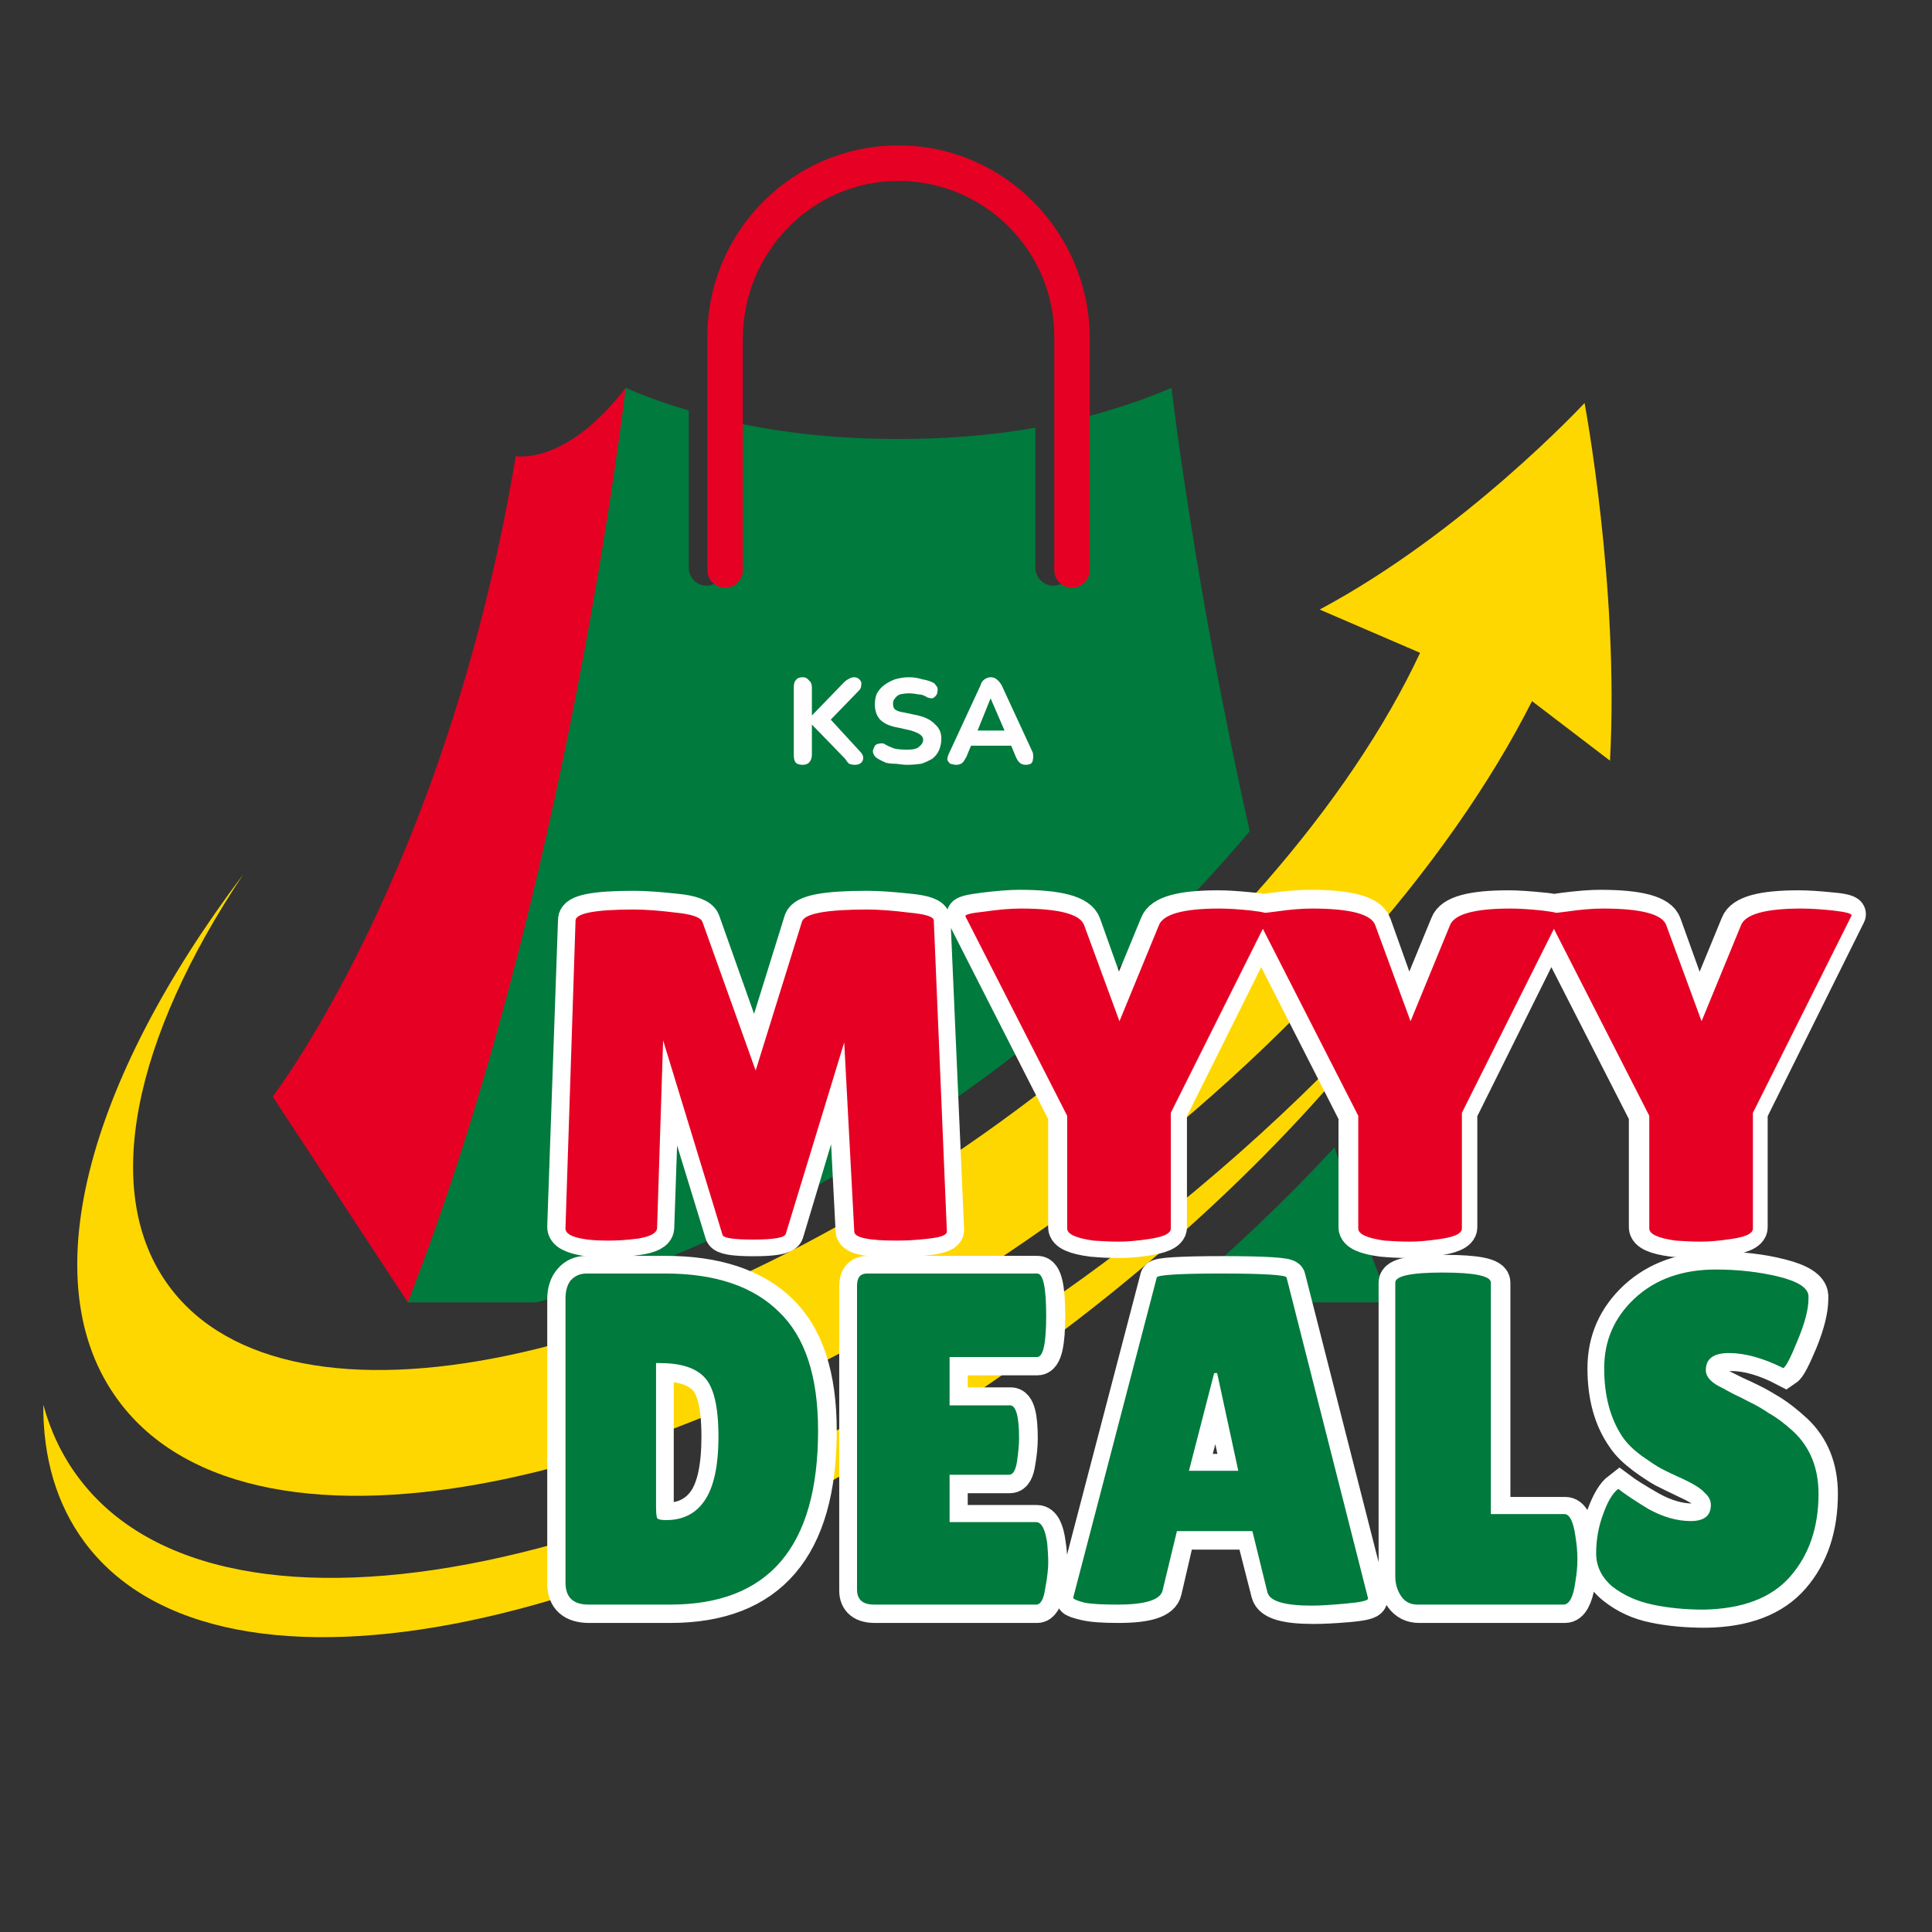 <svg version="1.0" preserveAspectRatio="xMidYMid meet" height="40" viewBox="0 0 30 30" zoomAndPan="magnify" width="40" xmlns:xlink="http://www.w3.org/1999/xlink" xmlns="http://www.w3.org/2000/svg"><rect x="0" y="0" width="30" height="30" fill="#333333" stroke="none"/><defs><g></g><clipPath id="5951734359"><path clip-rule="nonzero" d="M 0.484 14 L 23 14 L 23 26 L 0.484 26 Z M 0.484 14"></path></clipPath><clipPath id="f4f1eab303"><path clip-rule="nonzero" d="M 1 6 L 25.109 6 L 25.109 24 L 1 24 Z M 1 6"></path></clipPath><clipPath id="e2ae5cd35c"><path clip-rule="nonzero" d="M 10 2.234 L 17 2.234 L 17 10 L 10 10 Z M 10 2.234"></path></clipPath><clipPath id="6ac19128e6"><path clip-rule="nonzero" d="M 5 10 L 29.516 10 L 29.516 23 L 5 23 Z M 5 10"></path></clipPath><clipPath id="513b461a02"><path clip-rule="nonzero" d="M 5 16 L 29.516 16 L 29.516 29 L 5 29 Z M 5 16"></path></clipPath></defs><path fill-rule="nonzero" fill-opacity="1" d="M 6.332 20.223 L 4.234 17.027 C 4.234 17.027 6.938 13.523 8.008 7.082 C 8.008 7.082 8.781 7.238 9.715 6.023 L 10.984 11.285 L 10.043 18.762 L 6.332 20.223" fill="#e60023"></path><path fill-rule="nonzero" fill-opacity="1" d="M 18.188 20.223 L 21.574 20.223 C 21.266 19.438 20.984 18.629 20.723 17.816 C 19.957 18.645 19.105 19.453 18.188 20.223" fill="#007a3d"></path><path fill-rule="nonzero" fill-opacity="1" d="M 15.359 16.68 C 16.922 15.523 18.305 14.223 19.406 12.906 C 18.543 9.074 18.191 6.023 18.191 6.023 C 17.668 6.246 17.145 6.41 16.633 6.527 L 16.633 8.816 C 16.633 8.969 16.508 9.094 16.355 9.094 C 16.203 9.094 16.078 8.969 16.078 8.816 L 16.078 6.641 C 15.336 6.773 14.621 6.816 13.953 6.816 C 13.113 6.816 12.195 6.746 11.246 6.523 L 11.246 8.816 C 11.246 8.969 11.121 9.094 10.969 9.094 C 10.816 9.094 10.695 8.969 10.695 8.816 L 10.695 6.375 C 10.367 6.277 10.043 6.164 9.715 6.023 C 9.715 6.023 8.809 13.895 6.332 20.223 L 8.332 20.223 C 10.547 19.645 13.062 18.383 15.359 16.68" fill="#007a3d"></path><g clip-path="url(#5951734359)"><path fill-rule="nonzero" fill-opacity="1" d="M 17.117 19.625 C 10.57 24.477 3.449 25.957 1.211 22.934 C 0.961 22.598 0.785 22.223 0.672 21.812 C 0.668 22.633 0.875 23.355 1.312 23.945 C 3.422 26.793 10.125 25.398 16.285 20.832 C 18.77 18.988 20.789 16.914 22.172 14.902 C 20.82 16.527 19.109 18.148 17.117 19.625" fill="#ffd700"></path></g><g clip-path="url(#f4f1eab303)"><path fill-rule="nonzero" fill-opacity="1" d="M 25 11.812 C 25.145 9.125 24.605 6.258 24.605 6.258 C 24.605 6.258 22.75 8.258 20.492 9.465 L 22.051 10.137 C 20.973 12.441 18.758 15.035 15.777 17.242 C 10.367 21.254 4.48 22.477 2.629 19.977 C 1.547 18.52 2.078 16.121 3.777 13.578 C 1.352 16.793 0.484 19.926 1.84 21.75 C 3.945 24.598 10.652 23.203 16.812 18.637 C 20.059 16.23 22.508 13.422 23.789 10.887 L 25 11.812" fill="#ffd700"></path></g><g clip-path="url(#e2ae5cd35c)"><path fill-rule="nonzero" fill-opacity="1" d="M 11.535 8.852 L 11.535 5.258 C 11.535 3.922 12.602 2.82 13.934 2.809 C 15.277 2.801 16.371 3.887 16.371 5.227 L 16.371 8.852 C 16.371 9.004 16.492 9.125 16.645 9.125 C 16.797 9.125 16.922 9.004 16.922 8.852 L 16.922 5.262 C 16.922 3.629 15.617 2.273 13.98 2.258 C 12.332 2.242 10.984 3.578 10.984 5.227 L 10.984 8.852 C 10.984 9.004 11.105 9.125 11.258 9.125 C 11.41 9.125 11.535 9.004 11.535 8.852" fill="#e60023"></path></g><g clip-path="url(#6ac19128e6)"><path stroke-miterlimit="4" stroke-opacity="1" stroke-width="4.7" stroke="#ffffff" d="M 46.995 65.045 C 43.265 65.045 41.4 64.645 41.4 63.813 L 40.101 38.699 L 32.474 64.113 C 32.274 64.612 30.875 64.879 28.21 64.879 C 25.513 64.879 24.147 64.645 24.047 64.179 L 16.153 38.433 L 15.287 63.446 C 15.254 64.046 14.455 64.479 12.889 64.712 C 11.357 64.945 10.092 65.045 9.059 65.045 C 8.027 65.045 7.027 65.012 6.061 64.879 C 4.063 64.579 3.097 64.046 3.13 63.313 L 4.563 22.579 C 4.563 21.58 7.127 21.08 12.223 21.08 C 13.722 21.08 15.554 21.213 17.719 21.447 C 19.917 21.646 21.116 22.113 21.383 22.779 L 28.377 42.496 L 34.539 22.712 C 34.905 21.613 37.77 21.08 43.165 21.08 C 44.731 21.08 46.563 21.213 48.727 21.447 C 50.859 21.646 51.958 22.046 51.958 22.646 L 53.757 63.746 C 53.757 64.212 52.957 64.546 51.325 64.745 C 49.693 64.945 48.261 65.045 46.995 65.045 Z M 81.768 23.212 C 82.301 21.746 84.965 21.014 89.795 21.014 C 90.994 21.014 92.426 21.113 94.091 21.28 C 95.723 21.413 96.489 21.646 96.389 21.88 L 83.333 48.092 L 83.333 63.38 C 83.333 64.079 82.201 64.579 79.869 64.879 C 78.737 65.045 77.571 65.112 76.439 65.112 C 75.306 65.112 74.174 65.045 73.075 64.945 C 70.777 64.645 69.611 64.113 69.611 63.38 L 69.611 48.458 L 56.155 22.013 C 55.988 21.78 56.821 21.546 58.719 21.313 C 60.585 21.08 62.183 20.947 63.482 20.947 C 68.612 20.947 71.443 21.713 71.942 23.212 L 76.505 36.002 Z M 120.304 23.212 C 120.837 21.746 123.501 21.014 128.331 21.014 C 129.53 21.014 130.962 21.113 132.627 21.28 C 134.259 21.413 135.025 21.646 134.892 21.88 L 121.869 48.092 L 121.869 63.38 C 121.869 64.079 120.737 64.579 118.405 64.879 C 117.239 65.045 116.107 65.112 114.975 65.112 C 113.842 65.112 112.71 65.045 111.577 64.945 C 109.312 64.645 108.147 64.113 108.147 63.38 L 108.147 48.458 L 94.691 22.013 C 94.524 21.78 95.357 21.546 97.255 21.313 C 99.121 21.08 100.719 20.947 102.018 20.947 C 107.148 20.947 109.945 21.713 110.478 23.212 L 115.041 36.002 Z M 158.84 23.212 C 159.373 21.746 162.037 21.014 166.833 21.014 C 168.066 21.014 169.498 21.113 171.13 21.28 C 172.795 21.413 173.561 21.646 173.428 21.88 L 160.405 48.092 L 160.405 63.38 C 160.405 64.079 159.239 64.579 156.941 64.879 C 155.775 65.045 154.643 65.112 153.511 65.112 C 152.378 65.112 151.246 65.045 150.113 64.945 C 147.848 64.645 146.683 64.113 146.683 63.38 L 146.683 48.458 L 133.193 22.013 C 133.06 21.78 133.893 21.546 135.791 21.313 C 137.657 21.08 139.255 20.947 140.521 20.947 C 145.683 20.947 148.481 21.713 148.981 23.212 L 153.577 36.002 Z M 158.84 23.212" stroke-linejoin="miter" fill="none" transform="matrix(0.117, 0, 0, 0.117, 8.406, 11.641)" stroke-linecap="butt"></path></g><g fill-opacity="1" fill="#e60023"><g transform="translate(8.406, 19.264)"><g><path d="M 5.516 0 C 5.078 0 4.859 -0.047 4.859 -0.141 L 4.703 -3.078 L 3.797 -0.109 C 3.785 -0.047 3.617 -0.016 3.297 -0.016 C 2.984 -0.016 2.82 -0.039 2.812 -0.094 L 1.891 -3.109 L 1.797 -0.188 C 1.785 -0.113 1.688 -0.062 1.5 -0.031 C 1.32 -0.008 1.172 0 1.047 0 C 0.93 0 0.82 -0.004 0.719 -0.016 C 0.477 -0.047 0.363 -0.109 0.375 -0.203 L 0.531 -4.969 C 0.531 -5.082 0.832 -5.141 1.438 -5.141 C 1.613 -5.141 1.828 -5.125 2.078 -5.094 C 2.328 -5.07 2.469 -5.023 2.5 -4.953 L 3.328 -2.641 L 4.047 -4.953 C 4.086 -5.078 4.426 -5.141 5.062 -5.141 C 5.238 -5.141 5.453 -5.125 5.703 -5.094 C 5.961 -5.07 6.094 -5.031 6.094 -4.969 L 6.297 -0.141 C 6.297 -0.086 6.203 -0.051 6.016 -0.031 C 5.828 -0.008 5.66 0 5.516 0 Z M 5.516 0"></path></g></g></g><g fill-opacity="1" fill="#e60023"><g transform="translate(15.071, 19.264)"><g><path d="M 2.922 -4.891 C 2.984 -5.066 3.297 -5.156 3.859 -5.156 C 4.004 -5.156 4.172 -5.145 4.359 -5.125 C 4.555 -5.102 4.648 -5.078 4.641 -5.047 L 3.109 -1.984 L 3.109 -0.188 C 3.109 -0.102 2.973 -0.047 2.703 -0.016 C 2.566 0.004 2.43 0.016 2.297 0.016 C 2.16 0.016 2.031 0.008 1.906 0 C 1.633 -0.039 1.5 -0.102 1.5 -0.188 L 1.5 -1.938 L -0.078 -5.031 C -0.098 -5.062 0 -5.086 0.219 -5.109 C 0.438 -5.141 0.625 -5.156 0.781 -5.156 C 1.383 -5.156 1.711 -5.066 1.766 -4.891 L 2.312 -3.406 Z M 2.922 -4.891"></path></g></g></g><g fill-opacity="1" fill="#e60023"><g transform="translate(19.591, 19.264)"><g><path d="M 2.922 -4.891 C 2.984 -5.066 3.297 -5.156 3.859 -5.156 C 4.004 -5.156 4.172 -5.145 4.359 -5.125 C 4.555 -5.102 4.648 -5.078 4.641 -5.047 L 3.109 -1.984 L 3.109 -0.188 C 3.109 -0.102 2.973 -0.047 2.703 -0.016 C 2.566 0.004 2.43 0.016 2.297 0.016 C 2.16 0.016 2.031 0.008 1.906 0 C 1.633 -0.039 1.5 -0.102 1.5 -0.188 L 1.5 -1.938 L -0.078 -5.031 C -0.098 -5.062 0 -5.086 0.219 -5.109 C 0.438 -5.141 0.625 -5.156 0.781 -5.156 C 1.383 -5.156 1.711 -5.066 1.766 -4.891 L 2.312 -3.406 Z M 2.922 -4.891"></path></g></g></g><g fill-opacity="1" fill="#e60023"><g transform="translate(24.11, 19.264)"><g><path d="M 2.922 -4.891 C 2.984 -5.066 3.297 -5.156 3.859 -5.156 C 4.004 -5.156 4.172 -5.145 4.359 -5.125 C 4.555 -5.102 4.648 -5.078 4.641 -5.047 L 3.109 -1.984 L 3.109 -0.188 C 3.109 -0.102 2.973 -0.047 2.703 -0.016 C 2.566 0.004 2.43 0.016 2.297 0.016 C 2.16 0.016 2.031 0.008 1.906 0 C 1.633 -0.039 1.5 -0.102 1.5 -0.188 L 1.5 -1.938 L -0.078 -5.031 C -0.098 -5.062 0 -5.086 0.219 -5.109 C 0.438 -5.141 0.625 -5.156 0.781 -5.156 C 1.383 -5.156 1.711 -5.066 1.766 -4.891 L 2.312 -3.406 Z M 2.922 -4.891"></path></g></g></g><g clip-path="url(#513b461a02)"><path stroke-miterlimit="4" stroke-opacity="1" stroke-width="4" stroke="#ffffff" d="M 2.664 52.548 L 2.664 20.544 C 2.664 19.666 2.891 18.957 3.345 18.447 C 3.77 17.936 4.365 17.681 5.074 17.681 L 13.975 17.681 C 19.616 17.681 23.925 19.099 26.844 21.933 C 29.792 24.768 31.238 29.247 31.238 35.37 C 31.238 48.466 25.654 54.986 14.513 54.986 L 5.386 54.986 C 3.571 54.986 2.664 54.192 2.664 52.548 Z M 12.898 27.801 L 12.898 43.761 C 12.898 44.498 12.954 44.979 13.068 45.178 C 13.181 45.348 13.493 45.461 14.031 45.461 C 15.987 45.461 17.461 44.724 18.482 43.279 C 19.502 41.805 20.013 39.395 20.013 35.993 C 20.013 32.592 19.474 30.381 18.425 29.36 C 17.376 28.311 15.704 27.801 13.436 27.801 Z M 52.838 32.478 C 53.519 32.478 53.859 33.726 53.859 36.22 C 53.859 36.986 53.774 37.864 53.604 38.857 C 53.462 39.877 53.179 40.387 52.753 40.387 L 45.978 40.387 L 45.978 45.716 L 55.786 45.716 C 56.382 45.716 56.807 46.51 57.005 48.069 C 57.119 48.75 57.175 49.458 57.175 50.224 C 57.175 50.989 57.062 51.981 56.835 53.2 C 56.637 54.391 56.268 54.986 55.786 54.986 L 37.531 54.986 C 36.199 54.986 35.518 54.447 35.518 53.342 L 35.518 19.042 C 35.518 18.135 35.915 17.681 36.737 17.681 L 55.843 17.681 C 56.58 17.681 56.949 19.24 56.949 22.387 C 56.949 25.533 56.58 27.121 55.843 27.121 L 45.978 27.121 L 45.978 32.478 Z M 86.883 55.099 C 83.793 55.099 82.121 54.617 81.866 53.625 L 80.108 46.737 L 71.604 46.737 L 70.073 53.342 C 69.847 54.447 68.146 54.986 64.943 54.986 C 63.242 54.986 61.994 54.901 61.172 54.702 C 60.35 54.504 59.925 54.362 59.925 54.249 L 69.365 18.163 C 69.365 17.88 71.803 17.71 76.678 17.71 C 81.554 17.71 83.992 17.88 83.992 18.163 L 93.204 54.306 C 93.204 54.561 92.411 54.759 90.767 54.901 C 89.123 55.043 87.847 55.099 86.883 55.099 Z M 72.965 39.962 L 78.549 39.962 L 76.168 28.935 L 75.828 28.935 Z M 96.209 51.839 L 96.209 18.673 C 96.209 17.936 97.995 17.568 101.595 17.568 C 105.224 17.568 107.038 17.936 107.038 18.673 L 107.038 44.809 L 115.23 44.809 C 115.882 44.809 116.336 45.66 116.591 47.332 C 116.676 48.126 116.732 48.976 116.732 49.827 C 116.732 50.677 116.676 51.556 116.591 52.435 C 116.307 54.136 115.825 54.986 115.202 54.986 L 98.76 54.986 C 97.967 54.986 97.343 54.674 96.89 54.05 C 96.436 53.398 96.209 52.661 96.209 51.839 Z M 121.325 42.003 C 122.005 42.513 123.167 43.25 124.811 44.186 C 126.455 45.093 128.043 45.546 129.545 45.546 C 131.076 45.546 131.813 44.979 131.813 43.789 C 131.813 43.279 131.615 42.797 131.189 42.372 C 130.764 41.975 129.97 41.493 128.837 40.983 C 127.703 40.444 126.852 40.019 126.285 39.735 C 125.718 39.423 124.953 38.913 124.018 38.233 C 123.082 37.524 122.345 36.816 121.863 36.079 C 120.418 34.038 119.709 31.458 119.709 28.34 C 119.709 25.222 120.871 22.585 123.196 20.431 C 125.548 18.277 128.581 17.199 132.352 17.199 C 134.931 17.199 137.284 17.455 139.467 18.021 C 141.621 18.56 142.755 19.297 142.812 20.176 C 142.812 20.289 142.812 20.403 142.812 20.488 C 142.812 21.735 142.415 23.322 141.649 25.222 C 140.856 27.121 140.317 28.17 139.977 28.396 C 137.709 27.206 135.668 26.639 133.882 26.639 C 132.096 26.639 131.189 27.263 131.189 28.538 C 131.189 29.332 131.841 30.012 133.174 30.636 C 133.457 30.778 133.854 30.976 134.364 31.231 C 134.903 31.458 135.526 31.77 136.235 32.11 C 136.915 32.45 137.652 32.875 138.475 33.386 C 139.268 33.896 140.119 34.576 141.054 35.427 C 142.953 37.212 143.889 39.565 143.889 42.457 C 143.889 46.283 142.84 49.402 140.742 51.811 C 138.645 54.221 135.413 55.468 131.019 55.525 C 128.893 55.525 126.966 55.354 125.237 54.986 C 123.507 54.646 122.005 53.937 120.729 52.917 C 119.454 51.896 118.83 50.649 118.83 49.203 C 118.83 47.729 119.085 46.283 119.624 44.838 C 120.162 43.392 120.729 42.457 121.325 42.003 Z M 121.325 42.003" stroke-linejoin="miter" fill="none" transform="matrix(0.138, 0, 0, 0.138, 8.406, 17.337)" stroke-linecap="butt"></path></g><g fill-opacity="1" fill="#007a3d"><g transform="translate(8.406, 24.916)"><g><path d="M 0.375 -0.344 L 0.375 -4.75 C 0.375 -4.863 0.398 -4.957 0.453 -5.031 C 0.516 -5.102 0.598 -5.141 0.703 -5.141 L 1.922 -5.141 C 2.703 -5.141 3.289 -4.941 3.688 -4.547 C 4.094 -4.16 4.297 -3.547 4.297 -2.703 C 4.297 -0.898 3.531 0 2 0 L 0.734 0 C 0.492 0 0.375 -0.113 0.375 -0.344 Z M 1.781 -3.75 L 1.781 -1.547 C 1.781 -1.441 1.785 -1.375 1.797 -1.344 C 1.816 -1.32 1.863 -1.312 1.938 -1.312 C 2.195 -1.312 2.395 -1.41 2.531 -1.609 C 2.676 -1.816 2.75 -2.148 2.75 -2.609 C 2.75 -3.078 2.676 -3.383 2.531 -3.531 C 2.395 -3.676 2.164 -3.75 1.844 -3.75 Z M 1.781 -3.75"></path></g></g></g><g fill-opacity="1" fill="#007a3d"><g transform="translate(12.933, 24.916)"><g><path d="M 2.75 -3.094 C 2.844 -3.094 2.891 -2.922 2.891 -2.578 C 2.891 -2.484 2.879 -2.363 2.859 -2.219 C 2.836 -2.082 2.797 -2.016 2.734 -2.016 L 1.812 -2.016 L 1.812 -1.281 L 3.156 -1.281 C 3.238 -1.281 3.297 -1.172 3.328 -0.953 C 3.336 -0.859 3.344 -0.758 3.344 -0.656 C 3.344 -0.551 3.328 -0.414 3.297 -0.25 C 3.273 -0.082 3.227 0 3.156 0 L 0.641 0 C 0.461 0 0.375 -0.078 0.375 -0.234 L 0.375 -4.953 C 0.375 -5.078 0.426 -5.141 0.531 -5.141 L 3.172 -5.141 C 3.266 -5.141 3.312 -4.922 3.312 -4.484 C 3.312 -4.055 3.266 -3.844 3.172 -3.844 L 1.812 -3.844 L 1.812 -3.094 Z M 2.75 -3.094"></path></g></g></g><g fill-opacity="1" fill="#007a3d"><g transform="translate(16.556, 24.916)"><g><path d="M 3.812 0.016 C 3.395 0.016 3.164 -0.051 3.125 -0.188 L 2.891 -1.141 L 1.719 -1.141 L 1.5 -0.234 C 1.477 -0.078 1.242 0 0.797 0 C 0.566 0 0.395 -0.008 0.281 -0.031 C 0.164 -0.062 0.109 -0.086 0.109 -0.109 L 1.406 -5.078 C 1.406 -5.117 1.738 -5.141 2.406 -5.141 C 3.082 -5.141 3.422 -5.117 3.422 -5.078 L 4.688 -0.094 C 4.688 -0.062 4.57 -0.035 4.344 -0.016 C 4.125 0.004 3.945 0.016 3.812 0.016 Z M 1.906 -2.078 L 2.672 -2.078 L 2.344 -3.594 L 2.297 -3.594 Z M 1.906 -2.078"></path></g></g></g><g fill-opacity="1" fill="#007a3d"><g transform="translate(21.369, 24.916)"><g><path d="M 0.297 -0.438 L 0.297 -5 C 0.297 -5.102 0.539 -5.156 1.031 -5.156 C 1.531 -5.156 1.781 -5.102 1.781 -5 L 1.781 -1.406 L 2.922 -1.406 C 3.004 -1.406 3.062 -1.289 3.094 -1.062 C 3.113 -0.945 3.125 -0.828 3.125 -0.703 C 3.125 -0.586 3.113 -0.473 3.094 -0.359 C 3.062 -0.117 3 0 2.906 0 L 0.641 0 C 0.535 0 0.453 -0.039 0.391 -0.125 C 0.328 -0.219 0.297 -0.32 0.297 -0.438 Z M 0.297 -0.438"></path></g></g></g><g fill-opacity="1" fill="#007a3d"><g transform="translate(24.566, 24.916)"><g><path d="M 0.562 -1.797 C 0.656 -1.723 0.812 -1.617 1.031 -1.484 C 1.258 -1.359 1.477 -1.297 1.688 -1.297 C 1.895 -1.297 2 -1.379 2 -1.547 C 2 -1.617 1.969 -1.68 1.906 -1.734 C 1.852 -1.797 1.75 -1.863 1.594 -1.938 C 1.438 -2.008 1.316 -2.066 1.234 -2.109 C 1.16 -2.148 1.055 -2.219 0.922 -2.312 C 0.797 -2.406 0.695 -2.504 0.625 -2.609 C 0.438 -2.891 0.344 -3.242 0.344 -3.672 C 0.344 -4.098 0.5 -4.457 0.812 -4.75 C 1.133 -5.051 1.555 -5.203 2.078 -5.203 C 2.43 -5.203 2.754 -5.164 3.047 -5.094 C 3.348 -5.02 3.504 -4.922 3.516 -4.797 C 3.516 -4.785 3.516 -4.77 3.516 -4.75 C 3.516 -4.582 3.457 -4.363 3.344 -4.094 C 3.238 -3.832 3.164 -3.691 3.125 -3.672 C 2.812 -3.828 2.531 -3.906 2.281 -3.906 C 2.039 -3.906 1.922 -3.816 1.922 -3.641 C 1.922 -3.535 2.008 -3.441 2.188 -3.359 C 2.227 -3.336 2.285 -3.305 2.359 -3.266 C 2.43 -3.234 2.516 -3.191 2.609 -3.141 C 2.703 -3.098 2.801 -3.039 2.906 -2.969 C 3.02 -2.906 3.145 -2.812 3.281 -2.688 C 3.539 -2.445 3.672 -2.125 3.672 -1.719 C 3.672 -1.195 3.523 -0.77 3.234 -0.438 C 2.941 -0.102 2.492 0.066 1.891 0.078 C 1.598 0.078 1.332 0.051 1.094 0 C 0.852 -0.051 0.645 -0.145 0.469 -0.281 C 0.301 -0.426 0.219 -0.598 0.219 -0.797 C 0.219 -1.004 0.254 -1.207 0.328 -1.406 C 0.398 -1.602 0.477 -1.734 0.562 -1.797 Z M 0.562 -1.797"></path></g></g></g><g fill-opacity="1" fill="#fffdfe"><g transform="translate(12.185, 11.86)"><g><path d="M 0.281 0.016 C 0.227 0.016 0.191 0.004 0.172 -0.016 C 0.148 -0.047 0.141 -0.086 0.141 -0.141 L 0.141 -1.188 C 0.141 -1.238 0.148 -1.273 0.172 -1.297 C 0.191 -1.328 0.227 -1.344 0.281 -1.344 C 0.32 -1.344 0.352 -1.328 0.375 -1.297 C 0.406 -1.273 0.422 -1.238 0.422 -1.188 L 0.422 -0.75 L 0.922 -1.266 C 0.941 -1.285 0.961 -1.301 0.984 -1.312 C 1.016 -1.332 1.047 -1.344 1.078 -1.344 C 1.117 -1.344 1.148 -1.328 1.172 -1.297 C 1.191 -1.273 1.195 -1.25 1.188 -1.219 C 1.188 -1.188 1.176 -1.16 1.156 -1.141 L 0.656 -0.625 L 0.656 -0.75 L 1.172 -0.188 C 1.203 -0.156 1.219 -0.125 1.219 -0.094 C 1.219 -0.062 1.207 -0.035 1.188 -0.016 C 1.164 0.004 1.133 0.016 1.094 0.016 C 1.051 0.016 1.02 0.008 1 0 C 0.977 -0.02 0.957 -0.047 0.938 -0.078 L 0.422 -0.609 L 0.422 -0.141 C 0.422 -0.086 0.406 -0.047 0.375 -0.016 C 0.352 0.004 0.32 0.016 0.281 0.016 Z M 0.281 0.016"></path></g></g></g><g fill-opacity="1" fill="#fffdfe"><g transform="translate(13.476, 11.86)"><g><path d="M 0.609 0.016 C 0.555 0.016 0.5 0.008 0.438 0 C 0.383 0 0.332 -0.004 0.281 -0.016 C 0.238 -0.035 0.195 -0.055 0.156 -0.078 C 0.125 -0.098 0.102 -0.117 0.094 -0.141 C 0.082 -0.16 0.078 -0.18 0.078 -0.203 C 0.086 -0.234 0.098 -0.258 0.109 -0.281 C 0.129 -0.301 0.148 -0.312 0.172 -0.312 C 0.203 -0.32 0.227 -0.32 0.25 -0.312 C 0.301 -0.281 0.359 -0.254 0.422 -0.234 C 0.484 -0.223 0.547 -0.219 0.609 -0.219 C 0.703 -0.219 0.766 -0.234 0.797 -0.266 C 0.836 -0.297 0.859 -0.332 0.859 -0.375 C 0.859 -0.406 0.844 -0.43 0.812 -0.453 C 0.789 -0.473 0.742 -0.492 0.672 -0.516 L 0.469 -0.562 C 0.344 -0.582 0.25 -0.625 0.188 -0.688 C 0.133 -0.75 0.109 -0.828 0.109 -0.922 C 0.109 -0.984 0.117 -1.039 0.141 -1.094 C 0.172 -1.145 0.207 -1.188 0.25 -1.219 C 0.301 -1.258 0.359 -1.289 0.422 -1.312 C 0.492 -1.332 0.566 -1.344 0.641 -1.344 C 0.711 -1.344 0.781 -1.332 0.844 -1.312 C 0.914 -1.301 0.977 -1.281 1.031 -1.25 C 1.051 -1.227 1.066 -1.207 1.078 -1.188 C 1.086 -1.164 1.086 -1.141 1.078 -1.109 C 1.078 -1.086 1.066 -1.066 1.047 -1.047 C 1.035 -1.035 1.02 -1.023 1 -1.016 C 0.977 -1.016 0.953 -1.02 0.922 -1.031 C 0.879 -1.062 0.832 -1.078 0.781 -1.078 C 0.738 -1.086 0.691 -1.094 0.641 -1.094 C 0.586 -1.094 0.539 -1.086 0.5 -1.078 C 0.469 -1.066 0.441 -1.047 0.422 -1.016 C 0.398 -0.992 0.391 -0.969 0.391 -0.938 C 0.391 -0.895 0.398 -0.863 0.422 -0.844 C 0.453 -0.82 0.5 -0.805 0.562 -0.797 L 0.781 -0.75 C 0.906 -0.719 0.992 -0.672 1.047 -0.609 C 1.109 -0.555 1.141 -0.484 1.141 -0.391 C 1.141 -0.328 1.129 -0.27 1.109 -0.219 C 1.086 -0.164 1.051 -0.117 1 -0.078 C 0.945 -0.047 0.891 -0.02 0.828 0 C 0.766 0.008 0.691 0.016 0.609 0.016 Z M 0.609 0.016"></path></g></g></g><g fill-opacity="1" fill="#fffdfe"><g transform="translate(14.679, 11.86)"><g><path d="M 0.172 0.016 C 0.141 0.016 0.109 0.008 0.078 0 C 0.055 -0.02 0.039 -0.039 0.031 -0.062 C 0.031 -0.094 0.039 -0.129 0.062 -0.172 L 0.547 -1.219 C 0.555 -1.258 0.578 -1.289 0.609 -1.312 C 0.641 -1.332 0.672 -1.344 0.703 -1.344 C 0.742 -1.344 0.773 -1.332 0.797 -1.312 C 0.828 -1.289 0.852 -1.258 0.875 -1.219 L 1.359 -0.172 C 1.367 -0.129 1.367 -0.094 1.359 -0.062 C 1.359 -0.039 1.348 -0.02 1.328 0 C 1.305 0.008 1.281 0.016 1.25 0.016 C 1.207 0.016 1.176 0.004 1.156 -0.016 C 1.133 -0.035 1.113 -0.066 1.094 -0.109 L 0.984 -0.375 L 1.094 -0.281 L 0.312 -0.281 L 0.438 -0.375 L 0.328 -0.109 C 0.305 -0.066 0.285 -0.035 0.266 -0.016 C 0.242 0.004 0.211 0.016 0.172 0.016 Z M 0.703 -1.016 L 0.469 -0.438 L 0.406 -0.516 L 1 -0.516 L 0.953 -0.438 Z M 0.703 -1.016"></path></g></g></g></svg>